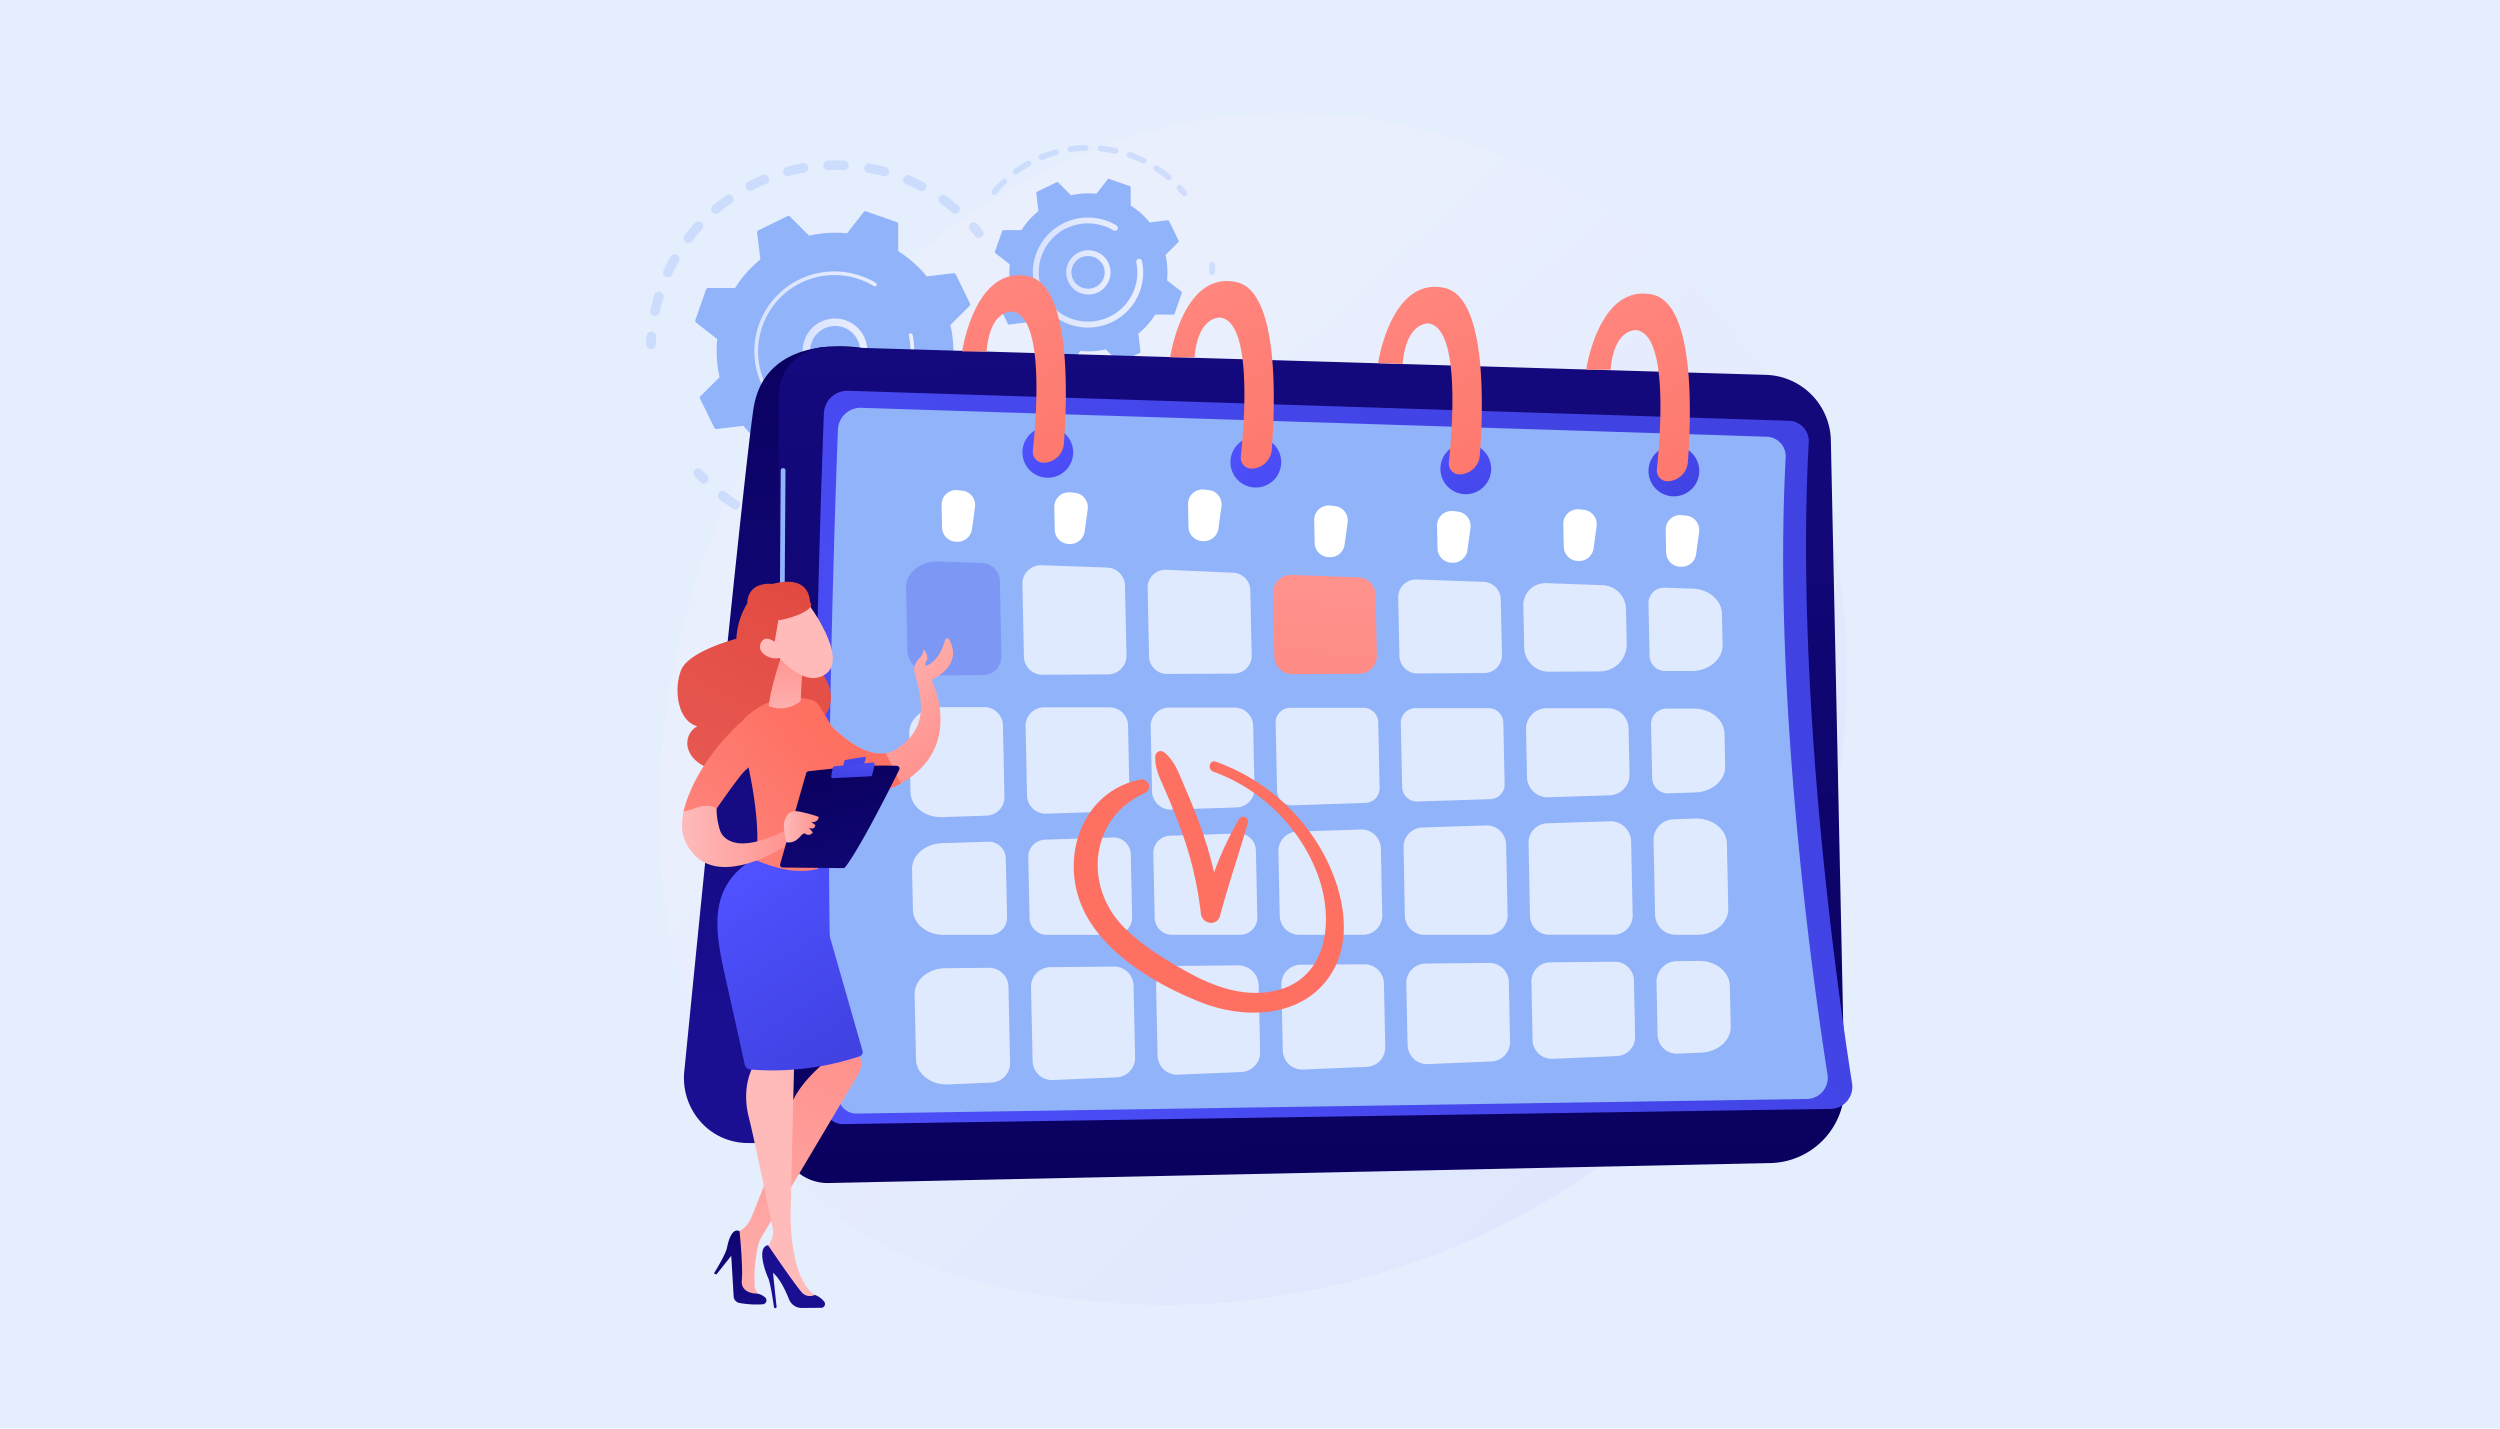 <svg id="Illustration" xmlns="http://www.w3.org/2000/svg" xmlns:xlink="http://www.w3.org/1999/xlink" width="700" height="400" viewBox="0 0 700 400"><defs><style>.cls-1{fill:#e4eefd;}.cls-2{fill:url(#linear-gradient);}.cls-3{opacity:0.3;}.cls-4{fill:#91b3fa;}.cls-5{fill:url(#linear-gradient-2);}.cls-6{fill:url(#linear-gradient-3);}.cls-7{fill:url(#linear-gradient-4);}.cls-8{fill:url(#linear-gradient-5);}.cls-9{fill:url(#linear-gradient-6);}.cls-10{fill:url(#linear-gradient-7);}.cls-11{fill:url(#linear-gradient-8);}.cls-12,.cls-15{fill:#fff;}.cls-12{opacity:0.72;}.cls-13{fill:url(#linear-gradient-9);}.cls-14{fill:#7d97f4;}.cls-16{fill:url(#linear-gradient-10);}.cls-17{fill:url(#linear-gradient-11);}.cls-18{fill:url(#linear-gradient-12);}.cls-19{fill:url(#linear-gradient-13);}.cls-20{fill:url(#linear-gradient-14);}.cls-21{fill:url(#linear-gradient-15);}.cls-22{fill:url(#linear-gradient-16);}.cls-23{fill:url(#linear-gradient-17);}.cls-24{fill:url(#linear-gradient-18);}.cls-25{fill:url(#linear-gradient-19);}.cls-26{fill:url(#linear-gradient-20);}.cls-27{fill:url(#linear-gradient-21);}.cls-28{fill:url(#linear-gradient-22);}.cls-29{fill:url(#linear-gradient-23);}.cls-30{fill:url(#linear-gradient-24);}.cls-31{fill:url(#linear-gradient-25);}.cls-32{fill:url(#linear-gradient-26);}.cls-33{fill:url(#linear-gradient-27);}.cls-34{fill:url(#linear-gradient-28);}.cls-35{fill:url(#linear-gradient-29);}.cls-36{fill:url(#linear-gradient-30);}.cls-37{fill:url(#linear-gradient-31);}.cls-38{fill:url(#linear-gradient-32);}.cls-39{fill:url(#linear-gradient-33);}.cls-40{fill:url(#linear-gradient-34);}.cls-41{fill:url(#linear-gradient-35);}.cls-42{fill:url(#linear-gradient-36);}.cls-43{fill:url(#linear-gradient-37);}.cls-44{fill:url(#linear-gradient-38);}</style><linearGradient id="linear-gradient" x1="537.43" y1="408.79" x2="292.18" y2="144.08" gradientUnits="userSpaceOnUse"><stop offset="0" stop-color="#dae3fe"/><stop offset="1" stop-color="#e9effd"/></linearGradient><linearGradient id="linear-gradient-2" x1="224.73" y1="98.3" x2="242.94" y2="98.3" xlink:href="#linear-gradient"/><linearGradient id="linear-gradient-3" x1="211.27" y1="98.39" x2="256.06" y2="98.39" xlink:href="#linear-gradient"/><linearGradient id="linear-gradient-4" x1="298.54" y1="76.27" x2="310.94" y2="76.27" xlink:href="#linear-gradient"/><linearGradient id="linear-gradient-5" x1="289.18" y1="76.34" x2="320.08" y2="76.34" xlink:href="#linear-gradient"/><linearGradient id="linear-gradient-6" x1="-3803.14" y1="85.3" x2="-3808.47" y2="283.76" gradientTransform="matrix(-1, 0, 0, 1, -3589.86, 0)" gradientUnits="userSpaceOnUse"><stop offset="0" stop-color="#09005d"/><stop offset="1" stop-color="#1a0f91"/></linearGradient><linearGradient id="linear-gradient-7" x1="367.93" y1="339.44" x2="362.55" y2="-43.91" gradientTransform="matrix(1, 0, 0, 1, 0, 0)" xlink:href="#linear-gradient-6"/><linearGradient id="linear-gradient-8" x1="-5005.2" y1="158.05" x2="-4794.37" y2="-153" gradientTransform="matrix(-0.02, -1, -1, 0.02, 219.92, -4650.46)" gradientUnits="userSpaceOnUse"><stop offset="0" stop-color="#4f52ff"/><stop offset="1" stop-color="#4042e2"/></linearGradient><linearGradient id="linear-gradient-9" x1="372.17" y1="158.68" x2="360.58" y2="312.95" gradientUnits="userSpaceOnUse"><stop offset="0" stop-color="#ff928e"/><stop offset="1" stop-color="#fe7062"/></linearGradient><linearGradient id="linear-gradient-10" x1="-3491.02" y1="-1036.73" x2="-3546.31" y2="-876.55" gradientTransform="matrix(-1, 0, 0, 1, -3589.86, 0)" xlink:href="#linear-gradient-9"/><linearGradient id="linear-gradient-11" x1="-3484.72" y1="-1034.55" x2="-3540.01" y2="-874.38" gradientTransform="matrix(-1, 0, 0, 1, -3589.86, 0)" xlink:href="#linear-gradient-9"/><linearGradient id="linear-gradient-12" x1="-4048.93" y1="113.2" x2="-4066.07" y2="146.45" gradientTransform="matrix(-0.88, -0.47, -0.47, 0.88, -3047.43, -1899.45)" xlink:href="#linear-gradient-8"/><linearGradient id="linear-gradient-13" x1="-3990.69" y1="112.65" x2="-4007.83" y2="145.9" gradientTransform="matrix(-0.58, -0.81, -0.81, 0.58, -1822.08, -3190.68)" xlink:href="#linear-gradient-8"/><linearGradient id="linear-gradient-14" x1="-3931.89" y1="110.73" x2="-3949.03" y2="143.99" gradientTransform="matrix(-1, -0.1, -0.1, 1, -3557.93, -387.76)" xlink:href="#linear-gradient-8"/><linearGradient id="linear-gradient-15" x1="-3873.65" y1="108" x2="-3890.79" y2="141.25" gradientTransform="matrix(-0.95, -0.32, -0.32, 0.95, -3350.54, -1221.49)" xlink:href="#linear-gradient-8"/><linearGradient id="linear-gradient-16" x1="-3843.25" y1="35.59" x2="-3905.47" y2="156.3" gradientTransform="matrix(-1, 0, 0, 1, -3589.86, 0)" xlink:href="#linear-gradient-9"/><linearGradient id="linear-gradient-17" x1="-3901.49" y1="37.19" x2="-3963.73" y2="157.93" gradientTransform="matrix(-1, 0, 0, 1, -3589.86, 0)" xlink:href="#linear-gradient-9"/><linearGradient id="linear-gradient-18" x1="-3959.74" y1="38.8" x2="-4021.99" y2="159.57" gradientTransform="matrix(-1, 0, 0, 1, -3589.86, 0)" xlink:href="#linear-gradient-9"/><linearGradient id="linear-gradient-19" x1="-4017.98" y1="40.66" x2="-4080.26" y2="161.48" gradientTransform="matrix(-1, 0, 0, 1, -3589.86, 0)" xlink:href="#linear-gradient-9"/><linearGradient id="linear-gradient-20" x1="-1307.5" y1="180.84" x2="-1333.97" y2="213.38" gradientTransform="matrix(-1, 0, 0, 1, -1072, 0)" gradientUnits="userSpaceOnUse"><stop offset="0" stop-color="#febbba"/><stop offset="1" stop-color="#ff928e"/></linearGradient><linearGradient id="linear-gradient-21" x1="178.28" y1="263.45" x2="234.65" y2="213.85" xlink:href="#linear-gradient-9"/><linearGradient id="linear-gradient-22" x1="232.13" y1="153.19" x2="183.96" y2="247.1" gradientUnits="userSpaceOnUse"><stop offset="0" stop-color="#e1473d"/><stop offset="1" stop-color="#e9605a"/></linearGradient><linearGradient id="linear-gradient-23" x1="176.32" y1="261.22" x2="232.7" y2="211.62" xlink:href="#linear-gradient-9"/><linearGradient id="linear-gradient-24" x1="220.66" y1="204.51" x2="220.12" y2="182.56" gradientTransform="matrix(1, 0, 0, 1, 0, 0)" xlink:href="#linear-gradient-20"/><linearGradient id="linear-gradient-25" x1="-16495.4" y1="4030.33" x2="-16474.41" y2="4054.47" gradientTransform="matrix(-0.95, 0.3, 0.3, 0.95, -16715.82, 1309.69)" xlink:href="#linear-gradient-20"/><linearGradient id="linear-gradient-26" x1="229.15" y1="151.66" x2="180.98" y2="245.57" xlink:href="#linear-gradient-22"/><linearGradient id="linear-gradient-27" x1="-16490.16" y1="4025.77" x2="-16469.16" y2="4049.91" gradientTransform="matrix(-0.95, 0.3, 0.3, 0.95, -16715.82, 1309.69)" xlink:href="#linear-gradient-20"/><linearGradient id="linear-gradient-28" x1="13262.6" y1="469.7" x2="13312.69" y2="381.29" gradientTransform="translate(-13077.8 42.65) rotate(-0.54)" xlink:href="#linear-gradient-20"/><linearGradient id="linear-gradient-29" x1="197.32" y1="324.86" x2="212.77" y2="379.88" gradientTransform="matrix(1, 0, 0, 1, 0, 0)" xlink:href="#linear-gradient-6"/><linearGradient id="linear-gradient-30" x1="228.83" y1="323.1" x2="279.51" y2="288.68" gradientTransform="matrix(1, 0, 0, 1, 0, 0)" xlink:href="#linear-gradient-20"/><linearGradient id="linear-gradient-31" x1="272.78" y1="316.08" x2="245.34" y2="338.64" gradientTransform="matrix(1, 0, 0, 1, 0, 0)" xlink:href="#linear-gradient-6"/><linearGradient id="linear-gradient-32" x1="203.56" y1="246.74" x2="234.66" y2="295.53" gradientTransform="matrix(1, 0, 0, 1, 0, 0)" xlink:href="#linear-gradient-8"/><linearGradient id="linear-gradient-33" x1="165.16" y1="248.53" x2="221.54" y2="198.94" xlink:href="#linear-gradient-9"/><linearGradient id="linear-gradient-34" x1="3228.27" y1="234.19" x2="3259.09" y2="234.19" gradientTransform="translate(-3037.28)" xlink:href="#linear-gradient-20"/><linearGradient id="linear-gradient-35" x1="3268.54" y1="212.58" x2="3285.72" y2="284.16" gradientTransform="translate(-3037.28)" xlink:href="#linear-gradient-6"/><linearGradient id="linear-gradient-36" x1="3279.3" y1="201.3" x2="3275.64" y2="217.37" gradientTransform="translate(-3037.28)" xlink:href="#linear-gradient-8"/><linearGradient id="linear-gradient-37" x1="3277.38" y1="208.04" x2="3275.63" y2="218.54" gradientTransform="translate(-3037.28)" xlink:href="#linear-gradient-8"/><linearGradient id="linear-gradient-38" x1="3256.77" y1="231.52" x2="3266.5" y2="231.52" gradientTransform="translate(-3037.28)" xlink:href="#linear-gradient-20"/></defs><rect class="cls-1" width="700" height="400"/><path class="cls-2" d="M503.25,257.94c-33.7,78.77-122.65,112.6-192.35,106.83-19-1.57-57.32-4.74-87.22-33-57.41-54.3-48.57-167.79,6.39-234.61,7.08-8.6,56.07-66.25,132.42-65.48,55.89.56,95.13,32.14,99.9,36.07a154.12,154.12,0,0,1,31.3,35.51C521.83,147.27,524.31,208.72,503.25,257.94Z"/><g class="cls-3"><path class="cls-4" d="M285.55,103.13a1.32,1.32,0,0,1,1,1.46c-.19,1.48-.44,3-.76,4.46a1.33,1.33,0,0,1-1.58,1h0a1.33,1.33,0,0,1-1-1.57c.3-1.4.55-2.83.73-4.24a1.33,1.33,0,0,1,1.49-1.15A.61.61,0,0,1,285.55,103.13Zm-2.74,11.23.15,0a1.34,1.34,0,0,1,.8,1.71c-.52,1.41-1.1,2.82-1.73,4.18a1.33,1.33,0,0,1-2.41-1.12c.6-1.29,1.15-2.63,1.64-4A1.34,1.34,0,0,1,282.81,114.36Zm-5.14,10.35a1.14,1.14,0,0,1,.41.18,1.32,1.32,0,0,1,.4,1.83c-.82,1.27-1.7,2.51-2.62,3.7a1.33,1.33,0,0,1-2.1-1.63c.88-1.13,1.71-2.31,2.49-3.51A1.34,1.34,0,0,1,277.67,124.71Zm-7.34,8.94a1.33,1.33,0,0,1,.62,2.25c-1.07,1-2.21,2.06-3.37,3a1.33,1.33,0,0,1-1.69-2C267,136,268.08,135,269.1,134A1.35,1.35,0,0,1,270.33,133.65Zm-9.14,7.09a1.29,1.29,0,0,1,.83.6,1.33,1.33,0,0,1-.44,1.82c-1.28.78-2.62,1.52-4,2.19a1.33,1.33,0,0,1-1.19-2.37c1.28-.64,2.55-1.34,3.77-2.08A1.29,1.29,0,0,1,261.19,140.74Zm-10.48,4.88a1.35,1.35,0,0,1,1,.87,1.33,1.33,0,0,1-.84,1.68c-1.42.48-2.89.9-4.35,1.26a1.33,1.33,0,0,1-.63-2.58c1.39-.34,2.78-.74,4.13-1.2A1.4,1.4,0,0,1,250.71,145.62Zm-48.06-8.1a1.22,1.22,0,0,1,.5.24c1.13.87,2.31,1.71,3.51,2.48a1.33,1.33,0,0,1-1.43,2.24c-1.27-.82-2.51-1.7-3.7-2.62a1.32,1.32,0,0,1-.24-1.86A1.34,1.34,0,0,1,202.65,137.52Zm36.77,10.54a1.33,1.33,0,0,1-.18,2.61c-1.49.15-3,.24-4.51.26a1.33,1.33,0,1,1,0-2.65c1.42,0,2.87-.11,4.29-.25A1.6,1.6,0,0,1,239.42,148.06Zm-26.89-4.54a1.34,1.34,0,0,1,.26.09c1.29.59,2.63,1.14,4,1.63a1.33,1.33,0,1,1-.9,2.5c-1.42-.52-2.82-1.09-4.19-1.72a1.35,1.35,0,0,1-.65-1.77A1.33,1.33,0,0,1,212.53,143.52Zm15.33,4.39a1.34,1.34,0,0,1,1,1.46,1.33,1.33,0,0,1-1.48,1.15c-1.49-.19-3-.44-4.47-.76h0a1.34,1.34,0,0,1-1-1.57,1.33,1.33,0,0,1,1.58-1c1.4.3,2.82.54,4.24.72Z"/><path class="cls-4" d="M195.82,131.17a1.35,1.35,0,0,1,.68.41c.46.51.93,1,1.41,1.51a1.33,1.33,0,1,1-1.9,1.85c-.5-.52-1-1.05-1.48-1.59a1.32,1.32,0,0,1,.1-1.87A1.34,1.34,0,0,1,195.82,131.17Z"/></g><g class="cls-3"><path class="cls-4" d="M182.7,92.89a1.33,1.33,0,0,1,1,1.39c-.05.68-.09,1.38-.11,2.07a1.33,1.33,0,1,1-2.65-.09c0-.72.06-1.46.11-2.17a1.33,1.33,0,0,1,1.42-1.23A1.52,1.52,0,0,1,182.7,92.89Z"/><path class="cls-4" d="M246.09,46.3c.6.14,1.19.29,1.79.45a1.33,1.33,0,1,1-.7,2.56c-1.37-.37-2.76-.69-4.13-.94A1.34,1.34,0,0,1,242,46.82a1.32,1.32,0,0,1,1.55-1.06C244.38,45.91,245.24,46.1,246.09,46.3Zm8.41,2.75a.86.86,0,0,1,.21.07c1.36.57,2.72,1.22,4,1.91a1.33,1.33,0,0,1,.55,1.79,1.32,1.32,0,0,1-1.79.55c-1.24-.65-2.53-1.26-3.83-1.81a1.33,1.33,0,0,1,.83-2.51ZM236.59,45a1.32,1.32,0,0,1-.36,2.61c-1.4-.06-2.83-.06-4.23,0a1.33,1.33,0,1,1-.1-2.65c1.48-.06,3-.06,4.45,0Zm27.83,9.65a1.42,1.42,0,0,1,.47.21c1.2.86,2.38,1.79,3.51,2.75a1.33,1.33,0,0,1-1.73,2c-1.07-.92-2.19-1.79-3.33-2.61a1.34,1.34,0,0,1-.3-1.86A1.31,1.31,0,0,1,264.42,54.62Zm-39.17-8.91a1.33,1.33,0,0,1-.08,2.6c-1.38.24-2.76.55-4.12.91a1.33,1.33,0,1,1-.69-2.56c1.43-.38,2.9-.71,4.35-1A1.4,1.4,0,0,1,225.25,45.71Zm-10.91,3.21a1.35,1.35,0,0,1,.92.78,1.34,1.34,0,0,1-.72,1.74c-1.29.54-2.58,1.14-3.83,1.79a1.32,1.32,0,1,1-1.22-2.35c1.31-.68,2.66-1.32,4-1.89A1.36,1.36,0,0,1,214.34,48.92Zm-10,5.52a1.3,1.3,0,0,1,.78.52,1.33,1.33,0,0,1-.31,1.85c-1.15.82-2.28,1.68-3.35,2.59a1.33,1.33,0,1,1-1.71-2c1.13-.95,2.31-1.87,3.52-2.72A1.31,1.31,0,0,1,204.38,54.44ZM195.87,62a1.3,1.3,0,0,1,.59.31,1.33,1.33,0,0,1,.09,1.87c-.94,1-1.85,2.14-2.7,3.26a1.33,1.33,0,1,1-2.11-1.61c.89-1.17,1.85-2.33,2.84-3.43A1.33,1.33,0,0,1,195.87,62Zm-6.64,9.24a1.63,1.63,0,0,1,.34.14,1.33,1.33,0,0,1,.51,1.81c-.69,1.22-1.33,2.49-1.92,3.77a1.33,1.33,0,0,1-2.41-1.11c.61-1.34,1.29-2.68,2-4A1.36,1.36,0,0,1,189.23,71.23ZM184.77,81.7l.08,0a1.33,1.33,0,0,1,.89,1.66c-.3,1-.57,2-.81,3l-.24,1.1a1.33,1.33,0,0,1-2.6-.56c.08-.38.17-.76.26-1.15.25-1,.54-2.12.85-3.16A1.33,1.33,0,0,1,184.77,81.7Z"/><path class="cls-4" d="M272.9,62.26a1.35,1.35,0,0,1,.68.41c.48.54,1,1.1,1.41,1.66A1.33,1.33,0,1,1,272.94,66c-.44-.54-.89-1.07-1.34-1.58a1.33,1.33,0,0,1,1.3-2.17Z"/></g><path class="cls-4" d="M267.62,76.83a.64.64,0,0,0-.64-.34l-7.49.91a33,33,0,0,0-8-7.08V62.78a.62.62,0,0,0-.41-.59l-8.56-3a.65.65,0,0,0-.7.21l-4.65,5.93a32.92,32.92,0,0,0-10.64.65l-5.33-5.35a.65.65,0,0,0-.71-.12l-8.15,4a.62.62,0,0,0-.34.64l.91,7.49a33,33,0,0,0-7.08,8h-7.54a.62.62,0,0,0-.59.41l-3,8.56a.64.64,0,0,0,.2.7l5.94,4.65a33.2,33.2,0,0,0,.64,10.64l-5.34,5.33a.63.63,0,0,0-.12.71l4,8.15a.62.62,0,0,0,.63.34l7.5-.91a33,33,0,0,0,8,7.08v7.54a.62.62,0,0,0,.41.59l8.56,3a.62.62,0,0,0,.69-.2l4.66-5.94a33.2,33.2,0,0,0,10.64-.64l5.33,5.34a.63.63,0,0,0,.71.12l8.15-4a.64.64,0,0,0,.34-.64l-.91-7.49a33,33,0,0,0,7.08-8h7.54a.62.62,0,0,0,.59-.41l3-8.56a.63.63,0,0,0-.21-.69l-5.93-4.66A32.92,32.92,0,0,0,266.11,91l5.35-5.33a.64.64,0,0,0,.12-.71Z"/><path class="cls-5" d="M235.93,89.44a9.05,9.05,0,1,1-1.32-.22A8.27,8.27,0,0,1,235.93,89.44Zm-3.71,15.65a6.78,6.78,0,0,0,1,.16,7,7,0,1,0-6.36-7.55,6.88,6.88,0,0,0,1.62,5.09A7,7,0,0,0,232.22,105.09Z"/><path class="cls-6" d="M238.77,76.6a19.79,19.79,0,0,1,2.21.64h0l.69.25A21.25,21.25,0,0,1,244.9,79l0,0,.12.07.23.14a.54.54,0,0,1,.24.58.51.51,0,0,1-.07.15.52.52,0,0,1-.72.18,21.81,21.81,0,0,0-4.12-1.93,21.33,21.33,0,0,0-27.11,13.19,19.58,19.58,0,0,0-.62,2.11,21.32,21.32,0,0,0,40.92,11.82,19.63,19.63,0,0,0,.6-2.08,21.12,21.12,0,0,0,.12-9.26.6.6,0,0,1,0-.23.5.5,0,0,1,.4-.39.53.53,0,0,1,.63.41,22.25,22.25,0,0,1-.12,9.71c-.17.74-.39,1.47-.63,2.19a22.42,22.42,0,0,1-28.47,13.84,22.4,22.4,0,0,1-14.49-26.26c.18-.74.39-1.48.64-2.21A22.38,22.38,0,0,1,238.77,76.6Z"/><g class="cls-3"><path class="cls-4" d="M339.56,73.36a.81.81,0,0,1,.63.76c0,.69.06,1.4.05,2.09a.82.82,0,0,1-.82.82.83.83,0,0,1-.82-.83c0-.66,0-1.33,0-2a.82.82,0,0,1,.77-.86Z"/><path class="cls-4" d="M339.32,79.66a.83.83,0,0,1,.63.91c-.16,1.19-.38,2.38-.65,3.55-.06.24-.12.49-.19.73a.84.84,0,0,1-1,.59.81.81,0,0,1-.59-1c.06-.23.12-.47.17-.7.26-1.11.47-2.25.62-3.38a.82.82,0,0,1,.92-.71Zm-2.13,8.25a.35.35,0,0,1,.11,0,.82.82,0,0,1,.47,1.06,33.18,33.18,0,0,1-1.85,4,.82.82,0,0,1-1.44-.78,35,35,0,0,0,1.76-3.78A.81.81,0,0,1,337.19,87.91Zm-4.06,7.47a.86.86,0,0,1,.29.14.81.81,0,0,1,.18,1.14,33.08,33.08,0,0,1-2.76,3.38.81.81,0,0,1-1.16,0,.82.82,0,0,1,0-1.16,32.52,32.52,0,0,0,2.63-3.23A.85.85,0,0,1,333.13,95.38Zm-5.78,6.25a.79.79,0,0,1,.43.27.82.82,0,0,1-.09,1.16,35.36,35.36,0,0,1-3.51,2.6.82.82,0,1,1-.89-1.37,34.77,34.77,0,0,0,3.34-2.48A.82.82,0,0,1,327.35,101.63Zm-7.13,4.65a.83.83,0,0,1,.17,1.54,35.27,35.27,0,0,1-4,1.67.81.81,0,0,1-1-.5.83.83,0,0,1,.5-1,35.83,35.83,0,0,0,3.85-1.59A.81.81,0,0,1,320.22,106.28Zm-8.05,2.78a.83.83,0,0,1,.62.63.82.82,0,0,1-.63,1,35.16,35.16,0,0,1-4.32.64.82.82,0,1,1-.14-1.63,35.41,35.41,0,0,0,4.11-.61A.73.73,0,0,1,312.17,109.06Zm-8.47.73a.83.83,0,0,1,.63.83.82.82,0,0,1-.85.78,35.4,35.4,0,0,1-4.35-.43.83.83,0,0,1-.67-1,.81.81,0,0,1,.94-.67,36.06,36.06,0,0,0,4.14.42A.44.44,0,0,1,303.7,109.79ZM291.29,107l.13.05a35.31,35.31,0,0,0,3.4,1.25l.52.16a.82.82,0,0,1-.46,1.58l-.55-.17a36.05,36.05,0,0,1-3.56-1.32.81.81,0,0,1-.42-1.07A.82.82,0,0,1,291.29,107Z"/></g><g class="cls-3"><path class="cls-4" d="M312.49,41.44a.84.84,0,0,1,.62,1,.82.82,0,0,1-1,.62,34.64,34.64,0,0,0-4-.64.82.82,0,1,1,.16-1.64,35.81,35.81,0,0,1,4.23.68Zm4,1.16.08,0a37.25,37.25,0,0,1,4,1.67.82.82,0,1,1-.73,1.47,34.58,34.58,0,0,0-3.77-1.59.82.82,0,0,1,.46-1.57Zm-12.37-2a.82.82,0,0,1-.17,1.62,32.87,32.87,0,0,0-4.08.35.82.82,0,1,1-.23-1.63,35.63,35.63,0,0,1,4.27-.36A.68.68,0,0,1,304.16,40.63ZM324,46.31a.88.88,0,0,1,.26.12A34.56,34.56,0,0,1,327.73,49a.82.82,0,0,1,.1,1.16.83.83,0,0,1-1.16.09,34.1,34.1,0,0,0-3.28-2.45.82.82,0,0,1,.64-1.49Zm-28.15-4.46a.85.85,0,0,1,.61.58.82.82,0,0,1-.58,1A33.29,33.29,0,0,0,292,44.76a.82.82,0,0,1-.62-1.52,35.92,35.92,0,0,1,4.06-1.38A.78.78,0,0,1,295.88,41.85ZM288.14,45a.83.83,0,0,1,.52.4.82.82,0,0,1-.31,1.12,33.65,33.65,0,0,0-3.45,2.21.81.81,0,0,1-1.14-.18.83.83,0,0,1,.17-1.15,35.19,35.19,0,0,1,3.62-2.31A.81.81,0,0,1,288.14,45ZM281.37,50a.82.82,0,0,1,.37,1.4,34.27,34.27,0,0,0-2.81,3,.82.82,0,0,1-1.26-1,37.79,37.79,0,0,1,2.95-3.12A.84.84,0,0,1,281.37,50Z"/><path class="cls-4" d="M330.44,51.76a.89.89,0,0,1,.42.24c.47.52.94,1,1.37,1.59a.81.81,0,0,1-.11,1.15.83.83,0,0,1-1.16-.12c-.41-.51-.85-1-1.31-1.51A.82.82,0,0,1,329.7,52,.8.8,0,0,1,330.44,51.76Z"/></g><path class="cls-4" d="M327.35,61.91a.42.42,0,0,0-.43-.23l-5,.61a22,22,0,0,0-5.33-4.73V52.51a.42.42,0,0,0-.28-.4l-5.73-2a.42.42,0,0,0-.46.14l-3.12,4a22,22,0,0,0-7.11.43l-3.57-3.57a.41.41,0,0,0-.48-.08l-5.45,2.65a.42.42,0,0,0-.23.42l.61,5A22.22,22.22,0,0,0,286,64.44h-5a.42.42,0,0,0-.4.28l-2,5.72a.44.44,0,0,0,.14.47l4,3.11a22,22,0,0,0,.43,7.12l-3.57,3.57a.4.4,0,0,0-.08.47l2.65,5.45a.41.41,0,0,0,.42.24l5-.61A21.79,21.79,0,0,0,292.91,95V100a.4.4,0,0,0,.28.39l5.72,2a.42.42,0,0,0,.47-.13l3.11-4a22,22,0,0,0,7.12-.43l3.57,3.58a.41.41,0,0,0,.47.08l5.45-2.65a.4.4,0,0,0,.23-.42l-.6-5a22.18,22.18,0,0,0,4.73-5.33h5.05a.41.41,0,0,0,.39-.28l2-5.73a.4.4,0,0,0-.13-.46l-4-3.12a22,22,0,0,0-.43-7.11l3.58-3.57a.43.43,0,0,0,.08-.48Z"/><path class="cls-7" d="M306.18,70.24a6.19,6.19,0,0,1,4.74,6.56,6.2,6.2,0,1,1-10.17-5.27,6.14,6.14,0,0,1,4.52-1.44A6.91,6.91,0,0,1,306.18,70.24Zm-2.49,10.47a5,5,0,0,0,.66.11,4.58,4.58,0,0,0,4.94-4.16,4.51,4.51,0,0,0-1.06-3.32,4.47,4.47,0,0,0-3.1-1.61h0a4.56,4.56,0,0,0-1.44,9Z"/><path class="cls-8" d="M308.17,61.31a14.25,14.25,0,0,1,1.51.43,15.72,15.72,0,0,1,2.85,1.33l.12.07A.83.83,0,0,1,313,64a1.22,1.22,0,0,1-.1.24.83.83,0,0,1-1.13.27,13.46,13.46,0,0,0-2.66-1.25h0l-.15,0a13.59,13.59,0,0,0-6.74-.5,13.78,13.78,0,0,0-3.54,1.13h0l-.08,0a13.7,13.7,0,0,0-7,7.91,14,14,0,0,0-.4,1.36,13.81,13.81,0,0,0,26.49,7.66q.22-.66.39-1.35a13.91,13.91,0,0,0,.08-6,.73.73,0,0,1,0-.36.82.82,0,0,1,1.6,0,15.5,15.5,0,0,1-.08,6.71,15.46,15.46,0,0,1-20.08,11.06,15.45,15.45,0,0,1-10-18.12,14.74,14.74,0,0,1,.45-1.53A15.46,15.46,0,0,1,308.17,61.31Z"/><path class="cls-9" d="M191.6,300c4.78-48.21,16.74-168,19.36-185.46,3.28-22,30.23-17.14,30.23-17.14L247,320.05H209.38a17.7,17.7,0,0,1-13.25-6A18.39,18.39,0,0,1,191.6,300Z"/><path class="cls-10" d="M495.67,325.66A21.26,21.26,0,0,0,516.47,304l-3.83-180.71a18.74,18.74,0,0,0-18.17-18.33L232.18,97.13A13.81,13.81,0,0,0,218,111l.63,207.2A13.11,13.11,0,0,0,232,331.25Z"/><path class="cls-11" d="M512.58,310.49a6.19,6.19,0,0,0,6-7.14c-3.87-24.6-16-109.25-12.13-179.53a5.7,5.7,0,0,0-5.51-6l-263.47-8.4a6.56,6.56,0,0,0-6.78,6.31c-1.12,29.55-5.29,151.22.17,194.48a5.2,5.2,0,0,0,5.25,4.54Z"/><path class="cls-4" d="M505.92,307.72a5.93,5.93,0,0,0,5.78-6.86C508,277.17,496.29,195.72,500,128.09a5.5,5.5,0,0,0-5.31-5.81l-253.55-8.09a6.32,6.32,0,0,0-6.52,6.08c-1.08,28.44-5.1,145.53.16,187.15a5,5,0,0,0,5.05,4.38Z"/><path class="cls-12" d="M350.08,165.25l.39,18.26a5,5,0,0,1-5,5.1l-18.73.1a5,5,0,0,1-5-4.88l-.41-19.2a5,5,0,0,1,5.21-5.1l18.75.84A5,5,0,0,1,350.08,165.25Z"/><path class="cls-12" d="M415.57,188.45l-18.73.11a5,5,0,0,1-5-4.89l-.35-16.33a5,5,0,0,1,5.17-5.09l18.75.67a5,5,0,0,1,4.81,4.89l.33,15.54A5,5,0,0,1,415.57,188.45Z"/><path class="cls-12" d="M399.16,269.79l17.81-.17a5.44,5.44,0,0,1,5.5,5.33l.36,16.69a5.46,5.46,0,0,1-5.22,5.56l-17.8.75a5.44,5.44,0,0,1-5.68-5.33l-.37-17.26A5.45,5.45,0,0,1,399.16,269.79Z"/><path class="cls-12" d="M429.13,291.24l-.34-16.32a5.35,5.35,0,0,1,5.3-5.47l18-.17a5.37,5.37,0,0,1,5.41,5.24l.33,15.73a5.36,5.36,0,0,1-5.13,5.46l-18,.76A5.35,5.35,0,0,1,429.13,291.24Z"/><path class="cls-12" d="M427.57,217.59l-.28-13.39a5.76,5.76,0,0,1,5.77-5.89l17.19,0A5.77,5.77,0,0,1,456,204l.27,12.8a5.76,5.76,0,0,1-5.57,5.88l-17.18.56A5.76,5.76,0,0,1,427.57,217.59Z"/><path class="cls-12" d="M428.39,256.5,428,236a5.37,5.37,0,0,1,5.18-5.47l17.58-.57a5.76,5.76,0,0,1,5.95,5.64l.44,20.65a5.36,5.36,0,0,1-5.35,5.47h-18A5.36,5.36,0,0,1,428.39,256.5Z"/><path class="cls-13" d="M380.54,188.65l-18.73.11a5,5,0,0,1-5-4.89l-.38-17.78a5,5,0,0,1,5.17-5.1l18.75.67a5,5,0,0,1,4.81,4.89l.36,17A5,5,0,0,1,380.54,188.65Z"/><path class="cls-12" d="M393.36,256.42,393,237.26a5.44,5.44,0,0,1,5.27-5.56l17.81-.59a5.46,5.46,0,0,1,5.63,5.33l.42,19.74a5.46,5.46,0,0,1-5.45,5.57H398.81A5.44,5.44,0,0,1,393.36,256.42Z"/><path class="cls-12" d="M361.32,198.18l20.46,0a4.13,4.13,0,0,1,4.12,4l.39,18.42a4.12,4.12,0,0,1-4,4.22l-20.43.67a4.13,4.13,0,0,1-4.27-4l-.41-19.13A4.13,4.13,0,0,1,361.32,198.18Z"/><path class="cls-12" d="M350.89,203.24l.37,17.54a5.19,5.19,0,0,1-5,5.3l-18.32.6a5.19,5.19,0,0,1-5.36-5.08l-.39-18.18a5.19,5.19,0,0,1,5.2-5.3l18.34,0A5.2,5.2,0,0,1,350.89,203.24Z"/><path class="cls-12" d="M417.3,223.76l-20.44.66a4.12,4.12,0,0,1-4.26-4l-.38-17.92a4.13,4.13,0,0,1,4.14-4.22l20.45,0a4.13,4.13,0,0,1,4.12,4.05l.37,17.21A4.14,4.14,0,0,1,417.3,223.76Z"/><path class="cls-12" d="M363.22,232.84l17.8-.58a5.45,5.45,0,0,1,5.63,5.33l.39,18.6a5.44,5.44,0,0,1-5.44,5.56H363.78a5.44,5.44,0,0,1-5.45-5.33l-.38-18A5.44,5.44,0,0,1,363.22,232.84Z"/><path class="cls-12" d="M327.59,234l19.06-.62a4.82,4.82,0,0,1,5,4.72l.4,18.72a4.83,4.83,0,0,1-4.83,4.92H328.13a4.83,4.83,0,0,1-4.82-4.73l-.38-18.1A4.82,4.82,0,0,1,327.59,234Z"/><path class="cls-12" d="M448,188l-14.22.08a6.93,6.93,0,0,1-7-6.78l-.25-11.73a6.17,6.17,0,0,1,6.39-6.29l15.82.57a6.78,6.78,0,0,1,6.53,6.63l.21,9.79A7.57,7.57,0,0,1,448,188Z"/><path class="cls-12" d="M463.82,275a5.76,5.76,0,0,1,5.7-5.88l6.2-.06c4.7-.05,8.55,3.06,8.64,7l.24,11.34c.08,3.89-3.58,7.14-8.24,7.34l-6.65.28a5.36,5.36,0,0,1-5.58-5.24Z"/><path class="cls-12" d="M264.69,271.1l12.18-.12a5.44,5.44,0,0,1,5.5,5.34l.45,21.24a5.43,5.43,0,0,1-5.22,5.56l-12.12.52c-4.83.2-8.89-2.95-9-7l-.39-18.22C256,274.45,259.89,271.14,264.69,271.1Z"/><path class="cls-12" d="M475.23,261.74h-6.05a5.76,5.76,0,0,1-5.76-5.64L463,235.28a5.75,5.75,0,0,1,5.57-5.88l6.08-.2c4.8-.16,8.8,3,8.88,7l.39,18.22C484,258.42,480.06,261.74,475.23,261.74Z"/><path class="cls-12" d="M474.72,221.88l-7.61.25a4.36,4.36,0,0,1-4.5-4.27l-.32-15a4.36,4.36,0,0,1,4.36-4.45h7.69c4.66,0,8.43,3.11,8.52,7l.19,9.16C483.13,218.45,479.42,221.72,474.72,221.88Z"/><path class="cls-14" d="M262.75,157.2l12.21.44a5.18,5.18,0,0,1,5,5.08l.45,21a5.18,5.18,0,0,1-5.16,5.3l-12.58.08c-4.69,0-8.51-3.08-8.59-7l-.38-17.55C253.61,160.39,257.77,157,262.75,157.2Z"/><path class="cls-12" d="M364.13,270.13,382,270a5.45,5.45,0,0,1,5.5,5.33l.38,17.83a5.46,5.46,0,0,1-5.22,5.56l-17.8.75a5.44,5.44,0,0,1-5.68-5.33l-.39-18.4A5.44,5.44,0,0,1,364.13,270.13Z"/><path class="cls-12" d="M263.26,198l12.38,0a5.19,5.19,0,0,1,5.18,5.08l.42,20a5.17,5.17,0,0,1-5,5.3l-12.43.41c-4.79.16-8.79-3-8.87-7l-.35-16.45C254.48,201.32,258.41,198,263.26,198Z"/><path class="cls-12" d="M263.71,236.1l12.92-.42a4.81,4.81,0,0,1,5,4.72l.35,16.43a4.82,4.82,0,0,1-4.82,4.93h-13c-4.67,0-8.46-3.09-8.54-7l-.24-11.34C255.29,239.52,259,236.25,263.71,236.1Z"/><path class="cls-12" d="M316.62,239.25l.37,17.58a4.83,4.83,0,0,1-4.82,4.93H293.1a4.82,4.82,0,0,1-4.82-4.72l-.36-17a4.83,4.83,0,0,1,4.66-4.93l19.06-.62A4.83,4.83,0,0,1,316.62,239.25Z"/><path class="cls-12" d="M294.09,270.81l17.8-.17A5.45,5.45,0,0,1,317.4,276l.43,20.1a5.46,5.46,0,0,1-5.23,5.56l-17.79.75a5.45,5.45,0,0,1-5.68-5.33l-.44-20.68A5.45,5.45,0,0,1,294.09,270.81Z"/><path class="cls-12" d="M473.72,187.88l-7.46,0a4.35,4.35,0,0,1-4.38-4.26L461.57,169a4.36,4.36,0,0,1,4.51-4.45l7.9.28c4.52.17,8.08,3.22,8.16,7l.19,8.77C482.41,184.54,478.53,187.86,473.72,187.88Z"/><path class="cls-12" d="M329.11,270.47l17.51-.17a5.76,5.76,0,0,1,5.81,5.64l.4,18.66a5.46,5.46,0,0,1-5.23,5.56l-17.79.75a5.45,5.45,0,0,1-5.68-5.33L323.71,276A5.46,5.46,0,0,1,329.11,270.47Z"/><path class="cls-12" d="M315,164l.42,19.52a5.21,5.21,0,0,1-5.17,5.31l-18.32.1a5.2,5.2,0,0,1-5.23-5.08l-.43-20.29a5.19,5.19,0,0,1,5.38-5.3l18.35.66A5.17,5.17,0,0,1,315,164Z"/><path class="cls-12" d="M315.85,203.17l.4,18.76a5.2,5.2,0,0,1-5,5.3l-18.32.6a5.19,5.19,0,0,1-5.36-5.08l-.41-19.39a5.19,5.19,0,0,1,5.2-5.3l18.33,0A5.18,5.18,0,0,1,315.85,203.17Z"/><path class="cls-15" d="M475.75,149l-.85,6.18a4.06,4.06,0,0,1-3.93,3.51h-.3a4.06,4.06,0,0,1-4.14-4l-.14-6.33a4.06,4.06,0,0,1,4.51-4.12l1.27.14A4.06,4.06,0,0,1,475.75,149Z"/><path class="cls-15" d="M447.05,147.37l-.85,6.19a4.06,4.06,0,0,1-3.93,3.51H442a4.06,4.06,0,0,1-4.14-4l-.14-6.33a4.06,4.06,0,0,1,4.51-4.12l1.27.14A4.06,4.06,0,0,1,447.05,147.37Z"/><path class="cls-15" d="M411.73,147.86l-.84,6.18a4.08,4.08,0,0,1-3.94,3.52h-.29a4.06,4.06,0,0,1-4.15-4l-.13-6.33a4.06,4.06,0,0,1,4.5-4.13l1.27.14A4.06,4.06,0,0,1,411.73,147.86Z"/><path class="cls-15" d="M377.33,146.32l-.84,6.18a4.07,4.07,0,0,1-3.94,3.51h-.3a4.06,4.06,0,0,1-4.14-4l-.14-6.33a4.07,4.07,0,0,1,4.51-4.13l1.27.14A4.07,4.07,0,0,1,377.33,146.32Z"/><path class="cls-15" d="M342,141.83l-.84,6.18a4.06,4.06,0,0,1-3.94,3.51h-.29a4.06,4.06,0,0,1-4.15-4l-.13-6.33a4.05,4.05,0,0,1,4.5-4.12l1.27.14A4.06,4.06,0,0,1,342,141.83Z"/><path class="cls-15" d="M304.56,142.62l-.85,6.18a4.08,4.08,0,0,1-3.94,3.52h-.29a4.06,4.06,0,0,1-4.15-4L295.2,142a4.07,4.07,0,0,1,4.51-4.13L301,138A4.07,4.07,0,0,1,304.56,142.62Z"/><path class="cls-15" d="M273,142l-.85,6.18a4.06,4.06,0,0,1-3.93,3.51h-.3a4.05,4.05,0,0,1-4.14-4l-.14-6.32a4.07,4.07,0,0,1,4.51-4.13l1.27.14A4.06,4.06,0,0,1,273,142Z"/><path class="cls-16" d="M323.49,211.77a1.5,1.5,0,0,1,2.5-1.09c2.9,2.28,4.08,5.84,5.51,9.15,1.67,3.86,3.27,7.75,4.69,11.71a109.88,109.88,0,0,1,3.75,12.74,91.44,91.44,0,0,1,7-14.94,1.35,1.35,0,0,1,2.47,1c-2.46,8.73-5.48,17.29-7.8,26.07-.81,3.09-5.05,2.36-5.37-.61a99.27,99.27,0,0,0-5.61-23.59c-1.32-3.65-2.8-7.24-4.33-10.81C324.94,218.23,323.28,215.28,323.49,211.77Z"/><path class="cls-17" d="M319.5,218.25a2,2,0,0,1,1.13,3.78c-15.33,6.75-17.34,25.75-6.26,37.26,5.12,5.32,11.91,9.45,18.35,13s13.81,6.36,21.39,5.6c17.55-1.77,19.94-19.64,14.69-33.43a49.29,49.29,0,0,0-29.1-28.4c-1.71-.64-1.05-3.42.71-2.79A55.67,55.67,0,0,1,370,238c6,10.57,9.64,25.49,1.75,36.11-8.16,11-23.65,11.18-35.32,6.6-12.83-5-28.81-14.39-33.92-28C297.1,238.56,303.71,221.21,319.5,218.25Z"/><path class="cls-15" d="M218,316.61a.66.66,0,0,0,.67-.66l.81-116.67a.67.67,0,0,0-.66-.67h0a.66.66,0,0,0-.66.66l-.81,116.67a.66.66,0,0,0,.66.67Z"/><path class="cls-4" d="M219,173.15a.66.66,0,0,0,.66-.66l.28-40.75a.66.66,0,0,0-.66-.67h0a.67.67,0,0,0-.67.66l-.28,40.75a.67.67,0,0,0,.66.67Z"/><circle class="cls-18" cx="468.68" cy="131.83" r="7.11" transform="translate(-6.75 236.75) rotate(-28.15)"/><circle class="cls-19" cx="410.43" cy="131.28" r="7.11" transform="translate(63.95 387.48) rotate(-54.22)"/><circle class="cls-20" cx="351.64" cy="129.37" r="7.11" transform="translate(-11.04 35.28) rotate(-5.65)"/><circle class="cls-21" cx="293.39" cy="126.63" r="7.11" transform="translate(-24.99 99.28) rotate(-18.43)"/><path class="cls-22" d="M288,77.37c12,2.61,10.84,34.09,9.88,46.86a5.76,5.76,0,0,1-5.75,5.33,3,3,0,0,1-2.93-3.27c1-9.66,3.23-37.47-5.58-39,0,0-6.31-1.12-7.38,11.12h-6.83S272.94,74.09,288,77.37Z"/><path class="cls-23" d="M346.23,79c12,2.61,10.84,34.1,9.87,46.87a5.76,5.76,0,0,1-5.74,5.34,3,3,0,0,1-2.93-3.27c1-9.66,3.23-37.49-5.58-39,0,0-6.32-.87-7.38,11.1h-6.83S331.19,75.71,346.23,79Z"/><path class="cls-24" d="M404.48,80.62c12,2.61,10.83,34.1,9.87,46.88a5.77,5.77,0,0,1-5.75,5.33,3,3,0,0,1-2.93-3.26c1-9.66,3.23-37.51-5.57-39,0,0-6.32-.72-7.38,11.32l-6.84-.24S389.44,77.34,404.48,80.62Z"/><path class="cls-25" d="M462.72,82.5c12,2.61,10.84,34.12,9.88,46.89a5.79,5.79,0,0,1-5.75,5.35,2.9,2.9,0,0,1-2.19-1,2.93,2.93,0,0,1-.74-2.28c1-9.66,3.23-37.54-5.58-39,0,0-6.31-.92-7.38,11.06h-6.83S447.68,79.22,462.72,82.5Z"/><path class="cls-26" d="M228.38,198.36l6.55,20.78s7.6,5.6,17.3.25a24.16,24.16,0,0,0,4.59-3.28c11.77-10.5,4-25.78,4-25.78s9-3.62,5-11.25a.65.65,0,0,0-1.2.14c-.58,2.1-2,5.77-5,7.08-.16.06-.3.13-.43.19a1.57,1.57,0,0,1,.18-1.37c.93-1.4-.74-3.33-.74-3.33a4.27,4.27,0,0,1-1.4,2.76,4.17,4.17,0,0,0-.89,4.66c1.61,6.24,4,14.5-5.36,20.54a7.78,7.78,0,0,1-3,1.15C239,212.4,228.38,198.36,228.38,198.36Z"/><path class="cls-27" d="M228.38,198.36l6.55,20.78s7.6,5.6,17.3.25L248,210.9C239,212.4,228.38,198.36,228.38,198.36Z"/><path class="cls-28" d="M226.41,172.88s3.71-12.92-10.17-9.37c0,0-6.8-.95-7,5.45a20.75,20.75,0,0,0-3.06,9.89s-13.37,3.46-15.48,8.81-1,14.19,4.53,15.69a5.44,5.44,0,0,0-2.16,7.28c2.21,5,12.88,8.23,19,2,0,0,17.85,1.93,17.2-10.62,0,0,8.14-5.54-.79-15.72S226.41,172.88,226.41,172.88Z"/><path class="cls-29" d="M227.5,196.07c-2.8-.84-11-2.39-18.74,4.78a4.8,4.8,0,0,0-1.39,4.79c2.09,7.69,7.59,30.39,2.77,40.21,0,0,8.5,9.37,17.79,1.82,0,0,4.16-18.15,9.61-26.12,3.77-5.5-6-20.66-8.47-24.32A3,3,0,0,0,227.5,196.07Z"/><path class="cls-30" d="M219.75,180.81s-4.14,11.74-4.46,16.91a8.87,8.87,0,0,0,8.91-1.43s.45-11.72,1.11-13.82Z"/><path class="cls-31" d="M226.41,169.22s11.2,14.93,4.82,19.49-14.36-6.05-14.36-6.05-2.71-8.25-.14-11.13S226.41,169.22,226.41,169.22Z"/><path class="cls-32" d="M221.3,165.71s5,1.06,5.76,3.3-7,4.51-9.13,4.67l-1.54,9.14s-5.39-8.44-3.45-13.43S221.3,165.71,221.3,165.71Z"/><path class="cls-33" d="M219,181.5s-4.34-4.79-5.94-1.57,3.93,5.5,5.79,3.89Z"/><path class="cls-34" d="M238.76,285.77c0,.83,1.41,7.36,2.2,10.85a5.7,5.7,0,0,1-.62,4.12l-27.26,45.88a6.46,6.46,0,0,0-.72,1.79,39.4,39.4,0,0,0-1,12.23l1.41,2.93-6.1-1.38-1.33-16.38,1.73-1.06a8.26,8.26,0,0,0,3.32-3.88c2.46-6,8.58-21.24,10.16-28.67,1.8-8.44,11.17-15.3,11.17-15.3L230.08,293Z"/><path class="cls-35" d="M199.9,356.55s3.29-5.22,3.68-7.26,1.47-5.62,3.5-4.54c0,0,1,9.88.63,13.74s4.36,3.73,4.36,3.73a4.37,4.37,0,0,1,2.24,1.13,1.1,1.1,0,0,1-.74,1.85,26.57,26.57,0,0,1-6.53-.37,2,2,0,0,1-1.62-1.85l-.67-11.36-4.16,5.24Z"/><path class="cls-36" d="M222.47,293.08s-1,41.05-1.09,46.88.92,18.75,6.76,22.61l-2.54,1.88a33.84,33.84,0,0,1-6.28-7.9c-3.49-5.84-4.54-6.9-4.54-6.9l1.15-2.37a5.24,5.24,0,0,0,.43-3.35c-1.27-6.11-5.48-26.44-6.63-30.82-1.35-5.17-1.45-12.07,3.27-17.85S222.47,293.08,222.47,293.08Z"/><path class="cls-37" d="M217.08,366.3a.37.37,0,0,1-.37-.31c-.19-1.36-1-6.85-1.66-8.27-.76-1.63-3.24-8.48,0-9.06,0,0,8,11.77,9.6,13.36a3,3,0,0,0,3.49.55,5.79,5.79,0,0,1,2.65,1.9,1.07,1.07,0,0,1-.84,1.71l-5.43.05a3.82,3.82,0,0,1-3.58-2.4c-.95-2.39-2.59-5.89-4.5-7.44l1,9.51A.36.36,0,0,1,217.08,366.3Z"/><path class="cls-38" d="M229.21,243.24s-1.22,3.9.65,10.31l11.65,40.68a1.25,1.25,0,0,1-.78,1.53,77.5,77.5,0,0,1-30.58,3.71,1.77,1.77,0,0,1-1.62-1.38c-1-4.64-4.54-20.46-5.27-23.71-2.76-12.39-5.83-25.75,7.71-33.83C217.22,243.23,223,244.8,229.21,243.24Z"/><path class="cls-39" d="M191.55,227.51s-.09,0-.09,0c1.47-1.15,9.26-1.2,9.26-1.2s5.66-8.19,7.58-10.23l.18-.17a.92.92,0,0,1,.14-.14c.71-.65,1.45-1.3,2.26-2a7,7,0,0,0,2-2.78c3-7.54.63-12.48-4.82-9.31,0,0-11.52,9.56-16,23.13l-.15.48c-.18.63-.36,1.22-.51,1.78,0,0,0,.1,0,.14S191.58,227.42,191.55,227.51Z"/><path class="cls-40" d="M220,232.44s-13.39,7.56-17.91,1.1c-.93-1.34-1.64-6-1.41-7.23-4-2-7,1-9.28.79-.59,3.1-.88,6.11.94,9.44,7.91,14.47,29.43-.8,29.43-.8Z"/><path class="cls-41" d="M218.43,242l7.3-25.51a.76.76,0,0,1,.63-.54c1.33-.15,5.16-.59,9.59-1a109.2,109.2,0,0,1,15.23-.51.75.75,0,0,1,.61,1.08c-2.1,4.25-10.76,21.58-15.1,27.25a.74.74,0,0,1-.6.3l-17-.16A.74.74,0,0,1,218.43,242Z"/><path class="cls-42" d="M236.71,212.79l5.3-.89a.38.38,0,0,1,.42.5L241.9,214a.37.37,0,0,1-.31.25l-5.09.68a.37.37,0,0,1-.42-.46l.32-1.39A.37.37,0,0,1,236.71,212.79Z"/><path class="cls-43" d="M232.74,217.27l.44-2.27a.53.53,0,0,1,.46-.43l10.7-1.08a.52.52,0,0,1,.56.64l-.68,2.84a.52.52,0,0,1-.48.4l-10.46.52A.52.52,0,0,1,232.74,217.27Z"/><path class="cls-44" d="M220.19,235.84s-1-4.18-.6-5.66,1.2-3.4,3.85-3a38.38,38.38,0,0,1,5.78,1.54,1.52,1.52,0,0,1-2.17,1.31l1.25,1s-.18,1.55-1.88.73l1.16,1.28a1.35,1.35,0,0,1-2,.45C224.34,232.67,223.74,236.35,220.19,235.84Z"/></svg>
